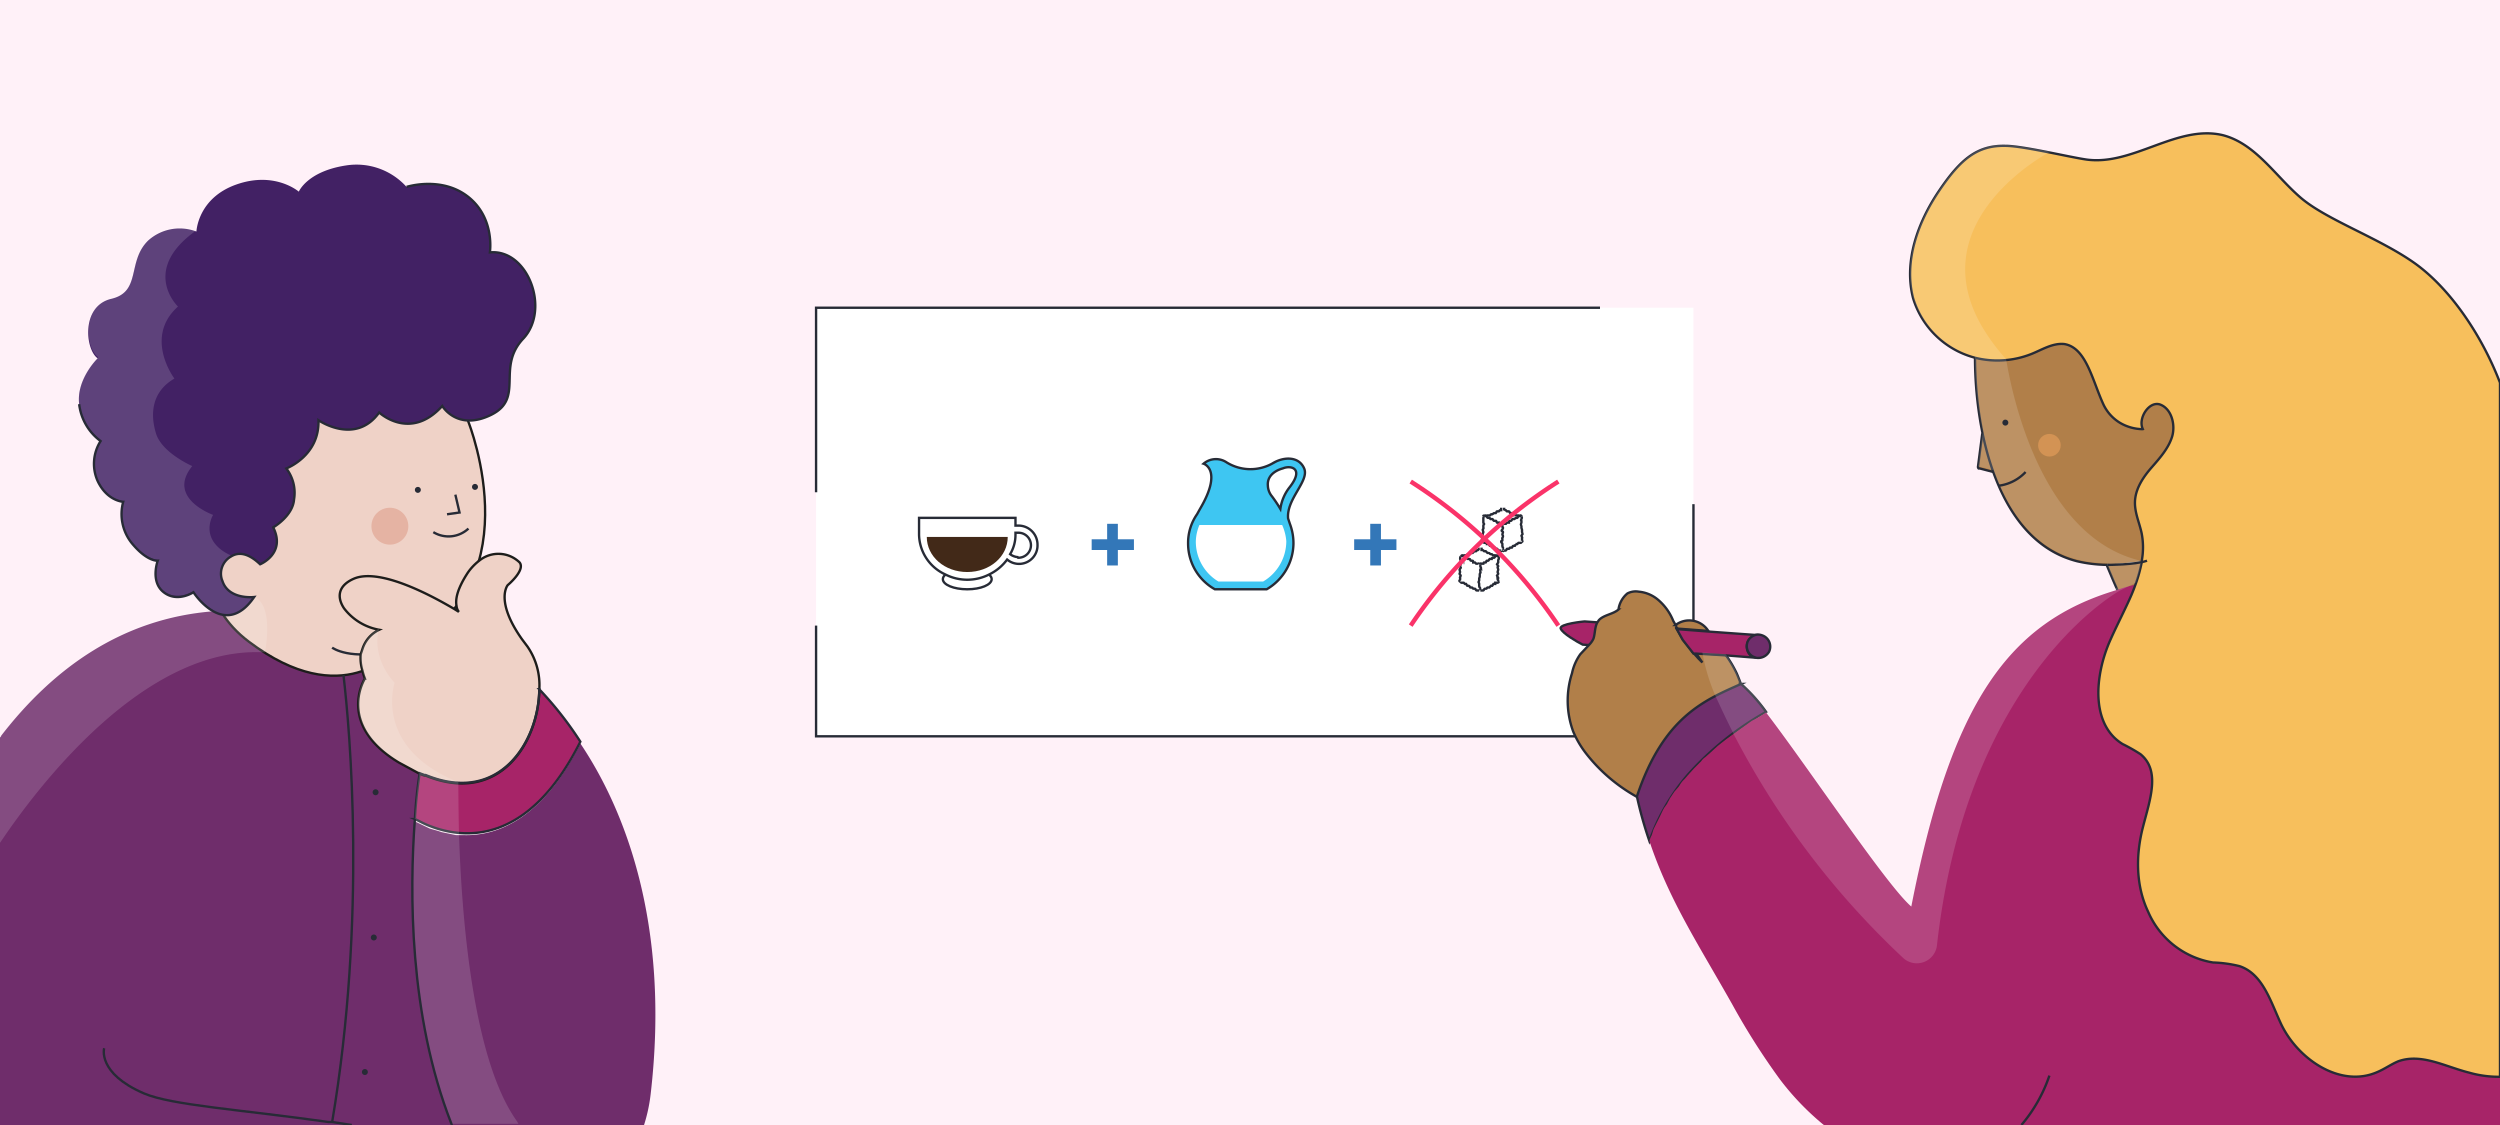 <?xml version="1.0" encoding="utf-8"?>
<svg xmlns="http://www.w3.org/2000/svg" viewBox="0 0 420 189">
  <defs>
    <style>.cls-1{fill:#fff1f8;}.cls-2,.cls-22,.cls-5{fill:#fff;}.cls-18,.cls-3,.cls-9{fill:none;}.cls-10,.cls-11,.cls-20,.cls-3,.cls-4,.cls-5,.cls-7{stroke:#272b36;}.cls-10,.cls-11,.cls-14,.cls-18,.cls-20,.cls-3,.cls-4,.cls-5,.cls-7,.cls-9{stroke-miterlimit:10;}.cls-10,.cls-11,.cls-14,.cls-18,.cls-20,.cls-3,.cls-4,.cls-5,.cls-7{stroke-width:0.4px;}.cls-4{fill:#b17f49;}.cls-6{fill:#422918;}.cls-7{fill:#3ec6f2;}.cls-8{fill:#3377b8;}.cls-9{stroke:#fa3369;stroke-width:0.75px;}.cls-10,.cls-12{fill:#a72468;}.cls-11,.cls-13{fill:#6f2d6b;}.cls-14,.cls-17{fill:#efd2c7;}.cls-14,.cls-18{stroke:#1d1d1b;}.cls-15{fill:#e5b3a3;}.cls-16{fill:#272b36;}.cls-19{fill:#422164;}.cls-20{fill:#f7bf5c;}.cls-21,.cls-22{opacity:0.15;}.cls-23{fill:#d39354;}</style>
  </defs>
  <g data-name="Capa 1" id="Capa_1">
    <rect class="cls-1" height="189" width="420"/>
    <rect class="cls-2" height="72" width="147.4" x="137.1" y="51.7"/>
    <polyline class="cls-3" points="284.5 84.7 284.5 123.7 137.1 123.7 137.1 105.1"/>
    <path class="cls-4" d="M333,73l-.7,5.4a.4.4,0,0,0,.1.3h.2l2.3.6,1.7-.8L334.9,73Z"/>
    <path class="cls-4" d="M331.8,60.1c0,12.3,3.7,30.8,17.2,34.2a23.6,23.6,0,0,0,5,.6v.2l1.1,2.6,2.5,5.7,16.5,5.6s12.7-8.4,12.6-8.8-1.3-3.8-1.3-3.8a29.6,29.6,0,0,0-1.7-4.7l-4.5-11.2L360.1,46.7l-25.3,1.5Z"/>
    <ellipse class="cls-5" cx="162.5" cy="97.3" rx="4.1" ry="1.7"/>
    <path class="cls-5" d="M171.1,88.3h-.5V87H154.4v2.8a7.5,7.5,0,0,0,4.4,6.7,8.1,8.1,0,0,0,7.4,0,8.1,8.1,0,0,0,3-2.5,3.1,3.1,0,0,0,5.1-2.5A3.2,3.2,0,0,0,171.1,88.3Zm0,5.3a2.4,2.4,0,0,1-1.4-.5,6.3,6.3,0,0,0,.9-3.3v-.3h.5a2.1,2.1,0,0,1,0,4.2Z"/>
    <path class="cls-6" d="M169.3,90.2c0,3.3-3,5.9-6.8,5.9s-6.8-2.6-6.8-5.9Z"/>
    <path class="cls-3" d="M245.4,93.5c-.1.1-.1.2-.1.4s.2.2.1.3v.6c0,.1-.1.2-.1.3s0,.1.1.2-.2.3-.2.4.1.3.1.4-.1.2-.1.3.2.2.2.3-.2.3-.1.4v.2c0,.1,0,.2-.1.2s0,.2.1.2"/>
    <path class="cls-3" d="M248.5,99c.2,0,.2-.2.1-.3s-.1-.3-.1-.4v-.2c0-.2-.1-.2-.1-.3s.1-.2.1-.3v-.3c0-.1.1-.2.1-.4v-.3c0-.2.2-.3.1-.4v-.2c-.1-.2.1-.3.1-.5a.3.3,0,0,0-.1-.2v-.4"/>
    <path class="cls-3" d="M248.5,94.8c0-.1-.1-.2-.2-.1H248l-.2-.2h-.3c0-.1,0-.3-.1-.3h-.3c-.1,0-.1-.3-.2-.3h-.3l-.3-.2h-.2l-.3-.3h-.4"/>
    <path class="cls-3" d="M251.8,93.5l-.3-.2c-.1,0-.2.1-.3,0h-.1c-.1-.1-.2.1-.3,0s-.1-.2-.2-.2h-.2c-.1,0-.1-.2-.3-.2h-.2l-.3-.3h-.2c-.1.1-.2-.2-.3-.2h-.2v-.2h-.2"/>
    <path class="cls-3" d="M245.4,97.7c0,.2.1.2.2.2h.3l.2.2h.2l.2.3h.2c.2,0,.2.2.3.3h.3c.1,0,.1.2.2.2h.3c.1,0,.1.3.3.3h.4"/>
    <path class="cls-3" d="M251.7,93.5c.1.1.1.2.1.4a.4.4,0,0,0-.1.3v.3l-.2.3.2.3c0,.1-.1.1-.1.2s.1.3.1.4-.1.3-.1.4.1.2.1.3l-.2.3.2.4c0,.1-.1.1-.1.2a.3.3,0,0,0,.1.2c0,.1,0,.2-.1.2"/>
    <path class="cls-3" d="M248.6,94.8a.2.2,0,0,1,.3-.1h.3a.3.3,0,0,1,.1-.2h.3c.1-.1.1-.3.2-.3h.2c.1,0,.2-.3.3-.3h.3a.2.2,0,0,1,.2-.2h.2c.1,0,.2-.3.3-.3h.5"/>
    <path class="cls-3" d="M245.5,93.5a.2.2,0,0,1,.2-.2c.1,0,.2.1.3,0h.2c.1-.1.2.1.3,0s0-.2.1-.2h.2c.2,0,.2-.2.3-.2h.3l.3-.3h.2c.1.1.2-.2.3-.2h.1l.2-.2h.1"/>
    <path class="cls-3" d="M251.8,97.7c0,.2-.2.2-.3.2h-.3v.2h-.3l-.2.3h-.2l-.3.3h-.3c-.1,0-.1.2-.2.2h-.2c-.2,0-.2.3-.3.3h-.5"/>
    <path class="cls-3" d="M249.4,97.7h0"/>
    <path class="cls-3" d="M245.9,94.6h.1"/>
    <path class="cls-3" d="M250.5,93.4h0"/>
    <path class="cls-3" d="M249.3,86.8c-.1.1-.1.2-.1.4v.6c0,.1.2.2.1.3s-.1.2-.1.3v.2c.1.2-.1.3-.1.4s.1.3.1.4-.1.2-.1.3V90c.1.1-.1.3-.1.4v.2a.3.3,0,0,1-.1.2c0,.1,0,.2.1.2"/>
    <path class="cls-3" d="M252.4,92.3c.1,0,.1-.2.1-.3a.6.6,0,0,1-.1-.4v-.2c0-.2-.2-.2-.2-.4s.2-.1.2-.2v-.3c-.1-.1.1-.2.1-.4s-.1-.2-.1-.3.1-.3.1-.4-.1-.1-.2-.2.2-.3.2-.5-.1-.1-.1-.2v-.2c0-.1,0-.2-.1-.2"/>
    <path class="cls-3" d="M252.4,88.1a.2.2,0,0,0-.3-.1h-.3v-.2h-.3c-.1-.1-.1-.3-.2-.3H251c-.1,0-.2-.3-.3-.3h-.3c-.1-.1-.1-.2-.2-.2H250c-.2,0-.2-.3-.3-.3h-.3c-.1-.1-.2-.1-.2,0"/>
    <path class="cls-3" d="M255.6,86.8l-.2-.2c-.1,0-.2.1-.3,0h-.4c-.1,0-.1-.2-.2-.2h-.2l-.3-.2h-.3c-.1-.1-.1-.3-.2-.3h-.3c-.1.1-.1-.2-.3-.2s-.1,0-.1,0-.1-.1-.1-.2h-.2"/>
    <path class="cls-3" d="M249.2,91c0,.2.2.2.3.2h.3v.2h.3l.2.3h.2l.3.3h.3c.1,0,.1.2.2.2h.2l.3.3h.3c.1.1.2.1.2,0"/>
    <path class="cls-3" d="M255.6,86.8c.1.1.1.2,0,.4s-.1.2,0,.3v.3c0,.1-.1.2-.1.3s.1.2.1.3v.2c0,.2.1.3.1.4s0,.3,0,.4.1.2.1.3l-.2.3c0,.1.2.3.1.4v.4c.1.1.1.2,0,.2"/>
    <path class="cls-3" d="M252.5,88.1c0-.1.1-.2.2-.1h.3c.1-.1.1-.2.2-.2h.3c0-.1,0-.3.1-.3h.2c.2,0,.2-.3.3-.3h.3l.3-.2h.2c.1,0,.1-.3.3-.3h.3c0-.1.1-.1.1,0"/>
    <path class="cls-3" d="M249.4,86.8c-.1-.1.1-.2.2-.2s.2.1.3,0h.4c.1,0,.1-.2.2-.2h.2l.3-.2h.3c.1-.1.1-.3.2-.3h.2c.2.1.2-.2.3-.2s.1,0,.2,0v-.2h.2"/>
    <path class="cls-3" d="M255.6,91c0,.2-.1.2-.2.2h-.3l-.2.2h-.3a.4.4,0,0,1-.1.3h-.2c-.2,0-.2.2-.3.3h-.3c-.1,0-.1.2-.2.2h-.3c-.1,0-.1.3-.3.3h-.3c0,.1-.1.1-.1,0"/>
    <path class="cls-3" d="M253.2,91h0"/>
    <path class="cls-3" d="M249.8,87.9h0"/>
    <path class="cls-3" d="M254.4,86.7h-.1"/>
    <path class="cls-7" d="M216.4,87.1c-.3-3.3,3.6-6.3,2.7-8.4s-3.5-2-5.4-.8a7.6,7.6,0,0,1-7.6-.2,3.2,3.2,0,0,0-3.9.2s3.3,1-.6,7.6l-.5.9a8.4,8.4,0,0,0-1.5,4.9,8.8,8.8,0,0,0,4.5,7.7h8.7a9,9,0,0,0,4.5-7.7,9.2,9.2,0,0,0-.6-3.3Zm-.9-8.4c1.4-.6,3.6,0,1.2,3.1a7.6,7.6,0,0,0-1.6,3.7,22.6,22.6,0,0,0-1.4-2.1,3,3,0,0,1-.7-1.8C212.8,79.3,215.5,78.7,215.5,78.7Z"/>
    <path class="cls-2" d="M216.1,90.9a7.9,7.9,0,0,1-3.9,6.8h-7.5a7.8,7.8,0,0,1-3.8-6.8,7.6,7.6,0,0,1,.6-2.7h13.9A8.3,8.3,0,0,1,216.1,90.9Z"/>
    <polygon class="cls-8" points="190.5 90.6 187.8 90.6 187.8 88 186 88 186 90.6 183.4 90.6 183.4 92.4 186 92.4 186 95 187.8 95 187.8 92.4 190.5 92.4 190.5 90.6"/>
    <polygon class="cls-8" points="234.6 90.6 232 90.6 232 88 230.2 88 230.2 90.6 227.5 90.6 227.5 92.4 230.2 92.4 230.2 95 232 95 232 92.4 234.6 92.4 234.6 90.6"/>
    <path class="cls-9" d="M261.8,80.9A84.4,84.4,0,0,0,237,105.1"/>
    <path class="cls-9" d="M237,80.9a84.4,84.4,0,0,1,24.8,24.2"/>
    <path class="cls-10" d="M278.5,109.1l-12.6-.8c-1-.5-3.4-1.9-3.7-2.7s4-1.2,4-1.2l12.6.9Z"/>
    <path class="cls-4" d="M294.5,121.8l-9,7.7-9.3,5a28.1,28.1,0,0,1-9.8-8,16.2,16.2,0,0,1-2.1-3.6,15,15,0,0,1-.2-9.8,8.4,8.4,0,0,1,1.4-3.2l1.5-1.6a3.6,3.6,0,0,0,.7-1c.3-.9.2-2,.7-2.8l.2-.3c.8-.9,2.4-1,3.3-1.8a4.3,4.3,0,0,1,1.5-2.7,3,3,0,0,1,1.9-.3,5.8,5.8,0,0,1,3.3,1.4,9,9,0,0,1,2.5,3.5l.4.7a3.8,3.8,0,0,1,5.5,1l-5.2-.4h-.1l1,1.8,1.8,2.3h.4l5,.3a19,19,0,0,1,1.9,3.2A49.5,49.5,0,0,1,294.5,121.8Z"/>
    <path class="cls-4" d="M281.8,105.6h-.1c-.1-.1-.1-.3-.2-.4Z"/>
    <path class="cls-4" d="M286,111.3l-.6-.6-.9-1h.4Z"/>
    <path class="cls-10" d="M295,110.5l-5.1-.4-5-.3h-.4l-1.8-2.3-1-1.8h.1l5.2.4,8.3.6a2.1,2.1,0,0,0-1.6,1,2,2,0,0,0,.8,2.7Z"/>
    <path class="cls-11" d="M297.2,109.5a2.1,2.1,0,0,1-2.2,1l-.5-.2a2,2,0,0,1-.8-2.7,2.1,2.1,0,0,1,1.6-1,2.3,2.3,0,0,1,1.1.3A2,2,0,0,1,297.2,109.5Z"/>
    <path class="cls-11" d="M296.7,119.6a51.3,51.3,0,0,0-13.1,10.5,35,35,0,0,0-6.5,11.2,67.3,67.3,0,0,1-2.1-7.5c4.5-13.5,11.5-16.2,17.5-18.9A27.9,27.9,0,0,1,296.7,119.6Z"/>
    <path class="cls-12" d="M420,121.6V189H306.4a45,45,0,0,1-7.4-7.7,116.8,116.8,0,0,1-8-12.6c-5.7-10.1-10.6-17.5-13.9-27.4a4.2,4.2,0,0,1,.4-1l.3-1,.5-1,.5-1c.3-.6.5-1.1.8-1.6l.5-.7c.1-.3.3-.5.4-.8l.8-1.2.7-.8.2-.3a3.9,3.9,0,0,1,.8-1h0l.6-.7,1-1.1,1.2-1.2a2.3,2.3,0,0,1,.7-.7l.9-.8,1.2-1.1,1.4-1.1,4.3-3.1.8-.4,1.6-1c7.2,9.4,20.3,29.1,24.4,32.6,6.7-34.2,16.3-47.8,34.6-53.2a28,28,0,0,1,3.1-.9,107.6,107.6,0,0,1,17.6-2.3,52,52,0,0,1,8.9.2c14.6,1.6,24.6,9.6,32.2,21.1A24,24,0,0,1,420,121.6Z"/>
    <path class="cls-3" d="M344.3,180.7a25.4,25.4,0,0,1-4.7,8.3"/>
    <polyline class="cls-3" points="137.1 82.7 137.1 51.7 268.8 51.7"/>
    <path class="cls-13" d="M109.3,183.9a27.5,27.5,0,0,1-1.1,5.1H0V123.9c.1-.1.2-.2.2-.3,8.8-11.4,20.4-19.7,35.6-20.9H37l3.8-.2c6.5-.3,12.1-.4,17-.2h0a95.3,95.3,0,0,1,17,1.7h0c5.5,1.1,8.8,2.6,10.7,4.1,3.4,2.8,2.4,5.4,2.4,5.4s1,.8,2.7,2.5c-.1,7.4-4.8,16.1-13.6,15.7H74.5l-1-.3-.7-.2-1.3-.5h-.2l-.8-.3h0c-.3,1.8-.6,4.4-.8,7.6h0l2.5,1.2,1.4.4.6.2,2.4.5h1.2c5.8.2,13.3-2.7,19.7-15.4h0C104.7,135.6,112.7,154.9,109.3,183.9Z"/>
    <path class="cls-14" d="M78.7,70.9s11.6,29-12.4,38.3c0,0-8.6,10.6-24.5-1.4s.1-33.9.1-33.9l7.8-9.1,19.2-1.1,8.2,1.8Z"/>
    <path class="cls-3" d="M55.8,108.8s3,2.3,10.5.4"/>
    <polyline class="cls-3" points="76.5 83.1 77.2 86.1 75.1 86.4"/>
    <path class="cls-3" d="M72.8,89.4a4.9,4.9,0,0,0,5.9-.6"/>
    <circle class="cls-15" cx="65.5" cy="88.4" r="3.1"/>
    <path class="cls-16" d="M70.2,82.8a.5.5,0,1,0,0-1,.5.5,0,0,0,0,1Z"/>
    <path class="cls-16" d="M79.8,82.3a.5.5,0,0,0,0-1,.5.5,0,1,0,0,1Z"/>
    <path class="cls-17" d="M71.5,130.3h-.2l-.8-.3L67,128.1c-10.6-6.4-5.7-14.1-5.7-14.1a9.3,9.3,0,0,1-.4-1.3,7.2,7.2,0,0,1-.3-2.8l.3-.9a5.4,5.4,0,0,1,2.8-3.2,9.5,9.5,0,0,1-5.9-3.6c-1.2-1.8-1.1-3.8,1.7-5,4.6-1.9,13.9,3.4,16.8,5.1l.8.5a1.8,1.8,0,0,1-.4-1c-.2-1,0-2.7,1.9-5.6a9.1,9.1,0,0,1,1.9-2,5.1,5.1,0,0,1,6.8.3c1,1.3-2,3.8-2,3.8s-2.2,2.6,2.4,9.1l.9,1.2a11.4,11.4,0,0,1,2,7.3C90.5,124.7,83.9,135.4,71.5,130.3Z"/>
    <path class="cls-3" d="M59.1,189l-3.3-.5h-.6c-14.8-2.1-26.3-2.8-31-4.8-7.9-3.4-6.7-7.6-6.7-7.6"/>
    <path class="cls-3" d="M57.7,113.4c1.1,9.3,3.9,40.8-1.9,75.1"/>
    <path class="cls-16" d="M63.1,133.6a.5.5,0,0,0,0-1,.5.5,0,1,0,0,1Z"/>
    <path class="cls-16" d="M62.8,158a.5.5,0,1,0,0-1,.5.5,0,0,0,0,1Z"/>
    <path class="cls-16" d="M61.3,180.6a.5.5,0,0,0,0-1,.5.5,0,1,0,0,1Z"/>
    <path class="cls-12" d="M97.5,124.6C88.8,142,78,141,72.3,138.8c-1.1-.4-1.9-.9-2.6-1.2a76.9,76.9,0,0,1,.8-7.7l.8.3h.2c12.4,5.1,19-5.6,19.1-14.4A59.5,59.5,0,0,1,97.5,124.6Z"/>
    <path class="cls-18" d="M71.5,130.3h-.2l-.8-.3L67,128.1c-10.6-6.4-5.7-14.1-5.7-14.1a9.3,9.3,0,0,1-.4-1.3,7.2,7.2,0,0,1-.3-2.8l.3-.9a5.4,5.4,0,0,1,2.8-3.2,9.5,9.5,0,0,1-5.9-3.6c-1.2-1.8-1.1-3.8,1.7-5,4.6-1.9,13.9,3.4,16.8,5.1l.8.5a1.8,1.8,0,0,1-.4-1c-.2-1,0-2.7,1.9-5.6a9.1,9.1,0,0,1,1.9-2,5.1,5.1,0,0,1,6.8.3c1,1.3-2,3.8-2,3.8s-2.2,2.6,2.4,9.1l.9,1.2a11.4,11.4,0,0,1,2,7.3C90.5,124.7,83.9,135.4,71.5,130.3Z"/>
    <path class="cls-3" d="M97.5,124.6C88.8,142,78,141,72.3,138.8c-1.1-.4-1.9-.9-2.6-1.2a76.9,76.9,0,0,1,.8-7.7l.8.3h.2c12.4,5.1,19-5.6,19.1-14.4A59.5,59.5,0,0,1,97.5,124.6Z"/>
    <path class="cls-19" d="M63.7,69.3s5.2,4.9,10.6-1.1c0,0,2.5,4.3,8.2,1.5s.8-7.9,5.4-12.8.8-15.1-5.6-14.5c0,0,.9-5.7-3.6-9.3s-10.4-1.7-10.4-1.7a11.3,11.3,0,0,0-10.2-3.6c-6.5,1-7.9,4.4-7.9,4.4s-4-3.5-10.5-1.2S33,38.9,33,38.9a7.9,7.9,0,0,0-8.1,1.5c-3.6,3.5-1.1,8.6-6.2,9.8s-4.4,8.5-2.3,10c0,0-3.6,3.5-3.1,7.7a9,9,0,0,0,3.6,6.2,7.1,7.1,0,0,0-.5,6.7c1.6,3.4,4.3,3.5,4.3,3.5a7.8,7.8,0,0,0,1.4,6.9c2.6,3.2,4.4,3,4.4,3s-1.3,3.5,1,5.3,5,0,5,0,5.2,8.1,10.2.8c0,0-4.2.5-5.3-2.6a3.3,3.3,0,0,1,1.4-4.2c1.1-.7,2.7-.8,4.9,1.3,0,0,4.4-1.8,2.2-6.2,0,0,3.3-1.9,3.5-4.7a6.7,6.7,0,0,0-1.3-5.2s5.6-2.1,5.4-8.1C53.5,70.6,59.7,74.9,63.7,69.3Z"/>
    <path class="cls-20" d="M420,64.3V180.9a18.1,18.1,0,0,1-5.2-.7c-4-1-8-3.3-11.9-1.9-1.2.5-2.3,1.3-3.5,1.8-6.1,2.7-13.2-2-16.1-7.9-1.8-3.8-3.1-8.6-7.1-9.9a21.2,21.2,0,0,0-4.4-.6,14.4,14.4,0,0,1-10.9-8.5c-2.1-4.4-2.1-9.5-.9-14.2s3-9.5-.4-12.3a29.1,29.1,0,0,0-3-1.7c-5.4-3.3-4.7-11.5-2.1-17.4.8-1.8,1.7-3.6,2.6-5.5s1.2-2.6,1.7-4a24.2,24.2,0,0,0,1-3.6v-.2a12.4,12.4,0,0,0,0-4.7c-.4-1.9-1.3-3.7-1.1-5.7s1.4-3.8,2.8-5.4,2.8-3.2,3.4-5.1,0-4.6-1.9-5.4-3.9,2.3-3,4.1a7.7,7.7,0,0,1-3.9-1.1,7.2,7.2,0,0,1-2.7-3c-1.9-4.1-2.9-9.6-6.6-10.2-2-.2-3.8,1-5.6,1.7a15.5,15.5,0,0,1-9.4.6,14.8,14.8,0,0,1-10.4-10c-1.6-6.2.8-12.8,4.4-18.1s6.4-7.6,11.1-7.5c2.9,0,10.8,1.9,13.6,2.3,7.8,1.1,15.2-5.9,22.9-4.1,5.5,1.4,8.8,6.8,13.1,10.5s13,6.7,19,10.9S416.9,56.2,420,64.3Z"/>
    <g class="cls-21">
      <path class="cls-2" d="M44.5,109.6c-20.2-1.2-38.2,22.6-44.5,32V123.8l.3-.4C9,112,20.6,103.7,35.8,102.5a10.3,10.3,0,0,1-3.3-3.2s-2.7,1.8-5,0-1-5.3-1-5.3-1.8.2-4.4-2.9a7.6,7.6,0,0,1-1.3-6.9s-2.8-.1-4.4-3.6.5-6.7.5-6.7a9,9,0,0,1-3.6-6.1c-.5-4.3,3.2-7.8,3.2-7.8-2.2-1.5-2.8-8.7,2.3-10s2.5-6.3,6.1-9.8A7.9,7.9,0,0,1,33,38.7h0c-9.5,6.7-3.1,12.8-3.1,12.8-5.8,5.2-.6,12.1-.6,12.1-3.8,2.2-4.1,5.9-3.1,9.2s6.1,5.5,6.1,5.5c-4.4,5.4,3.5,8.2,3.5,8.2h0a4.7,4.7,0,0,0-.6,2.4c.1,3.1,3.6,4.4,3.6,4.4a3.4,3.4,0,0,0-1.4,4.2,3.8,3.8,0,0,0,2.9,2.5h0a4.7,4.7,0,0,0,2,.1h.3a3.9,3.9,0,0,1,1.7,1.9C45.5,104.9,44.5,109.6,44.5,109.6Z"/>
      <path class="cls-2" d="M87.1,188.8H75.9c0-.1-.1-.1-.1-.2-7.1-18.3-7-39-6.1-51.2h0c.2-3.2.5-5.9.8-7.7h0L67,127.9c-10.6-6.4-5.7-14.1-5.7-14.1a6.5,6.5,0,0,1-.4-1.3,6.6,6.6,0,0,1-.3-2.7h0l.3-1a6,6,0,0,1,2.8-3.2h0a8,8,0,0,0-.1,4A10.3,10.3,0,0,0,64,111a11,11,0,0,0,2.3,3.7S62.6,125.6,77,131.4c0,0,0,3.3.1,8.3.4,13.1,2.1,37.9,9.7,48.6Z"/>
    </g>
    <path class="cls-3" d="M75.9,189c0-.1-.1-.2-.1-.3-7.1-18.2-7-38.9-6.1-51.1h0"/>
    <path class="cls-3" d="M13.3,67.9a9,9,0,0,0,3.6,6.2,7.1,7.1,0,0,0-.5,6.7c1.6,3.4,4.3,3.5,4.3,3.5a7.8,7.8,0,0,0,1.4,6.9c2.6,3.2,4.4,3,4.4,3s-1.3,3.5,1,5.3,5,0,5,0,5.2,8.1,10.2.8c0,0-4.2.5-5.3-2.6a3.3,3.3,0,0,1,1.4-4.2c1.1-.7,2.7-.8,4.9,1.3,0,0,4.4-1.8,2.2-6.2,0,0,3.3-1.9,3.5-4.7a6.7,6.7,0,0,0-1.3-5.2s5.6-2.1,5.4-8.1c0,0,6.2,4.3,10.2-1.3,0,0,5.2,4.9,10.6-1.1,0,0,2.5,4.3,8.2,1.5s.8-7.9,5.4-12.8.8-15.1-5.6-14.5c0,0,.9-5.7-3.6-9.3s-10.4-1.7-10.4-1.7"/>
    <path class="cls-22" d="M359.7,94.5a18.9,18.9,0,0,1-.9,3.4h0L356,99.3c-7.1,4.3-26.3,20.9-30.6,59.6a3.4,3.4,0,0,1-5.6,2.1,138.7,138.7,0,0,1-28.2-37,9.3,9.3,0,0,1-.5-1q-1.5-3-3-6.3a32.5,32.5,0,0,1-2.1-7.1l3.9.3a15.8,15.8,0,0,1,1.9,3.2l.7,1.5h.1a31.3,31.3,0,0,1,4.1,4.8c7.2,9.3,20.3,29.1,24.4,32.5,6.7-34.2,16.3-47.8,34.6-53.2l-.6-1.2c-.4-.9-.7-1.8-1.1-2.6v-.3a19,19,0,0,1-5-.6c-7.1-1.8-11.5-7.8-14.1-15h0l-2.3-.6h-.2a.2.2,0,0,1,0-.3c.2-1.7.4-3.5.7-5.3h.1a60.5,60.5,0,0,1-1.4-12.9h0a14.8,14.8,0,0,1-10.4-10c-1.6-6.1.8-12.7,4.4-18s6.5-7.7,11.2-7.6a68.1,68.1,0,0,1,7.4,1.2h0S322.5,36.9,333,54.9a34,34,0,0,0,3.9,5.3h.1c.2.8,4.1,29.2,22.2,33.9a.2.2,0,0,1,.2.2Z"/>
    <path class="cls-3" d="M340.3,79.3a7.5,7.5,0,0,1-4.5,2.3"/>
    <path class="cls-16" d="M336.9,71.5a.5.5,0,1,0,0-1,.5.5,0,0,0,0,1Z"/>
    <circle class="cls-23" cx="344.3" cy="74.8" r="1.9"/>
    <path class="cls-5" d="M354.1,94.9s4.6,0,6.6-.7"/>
  </g>
</svg>